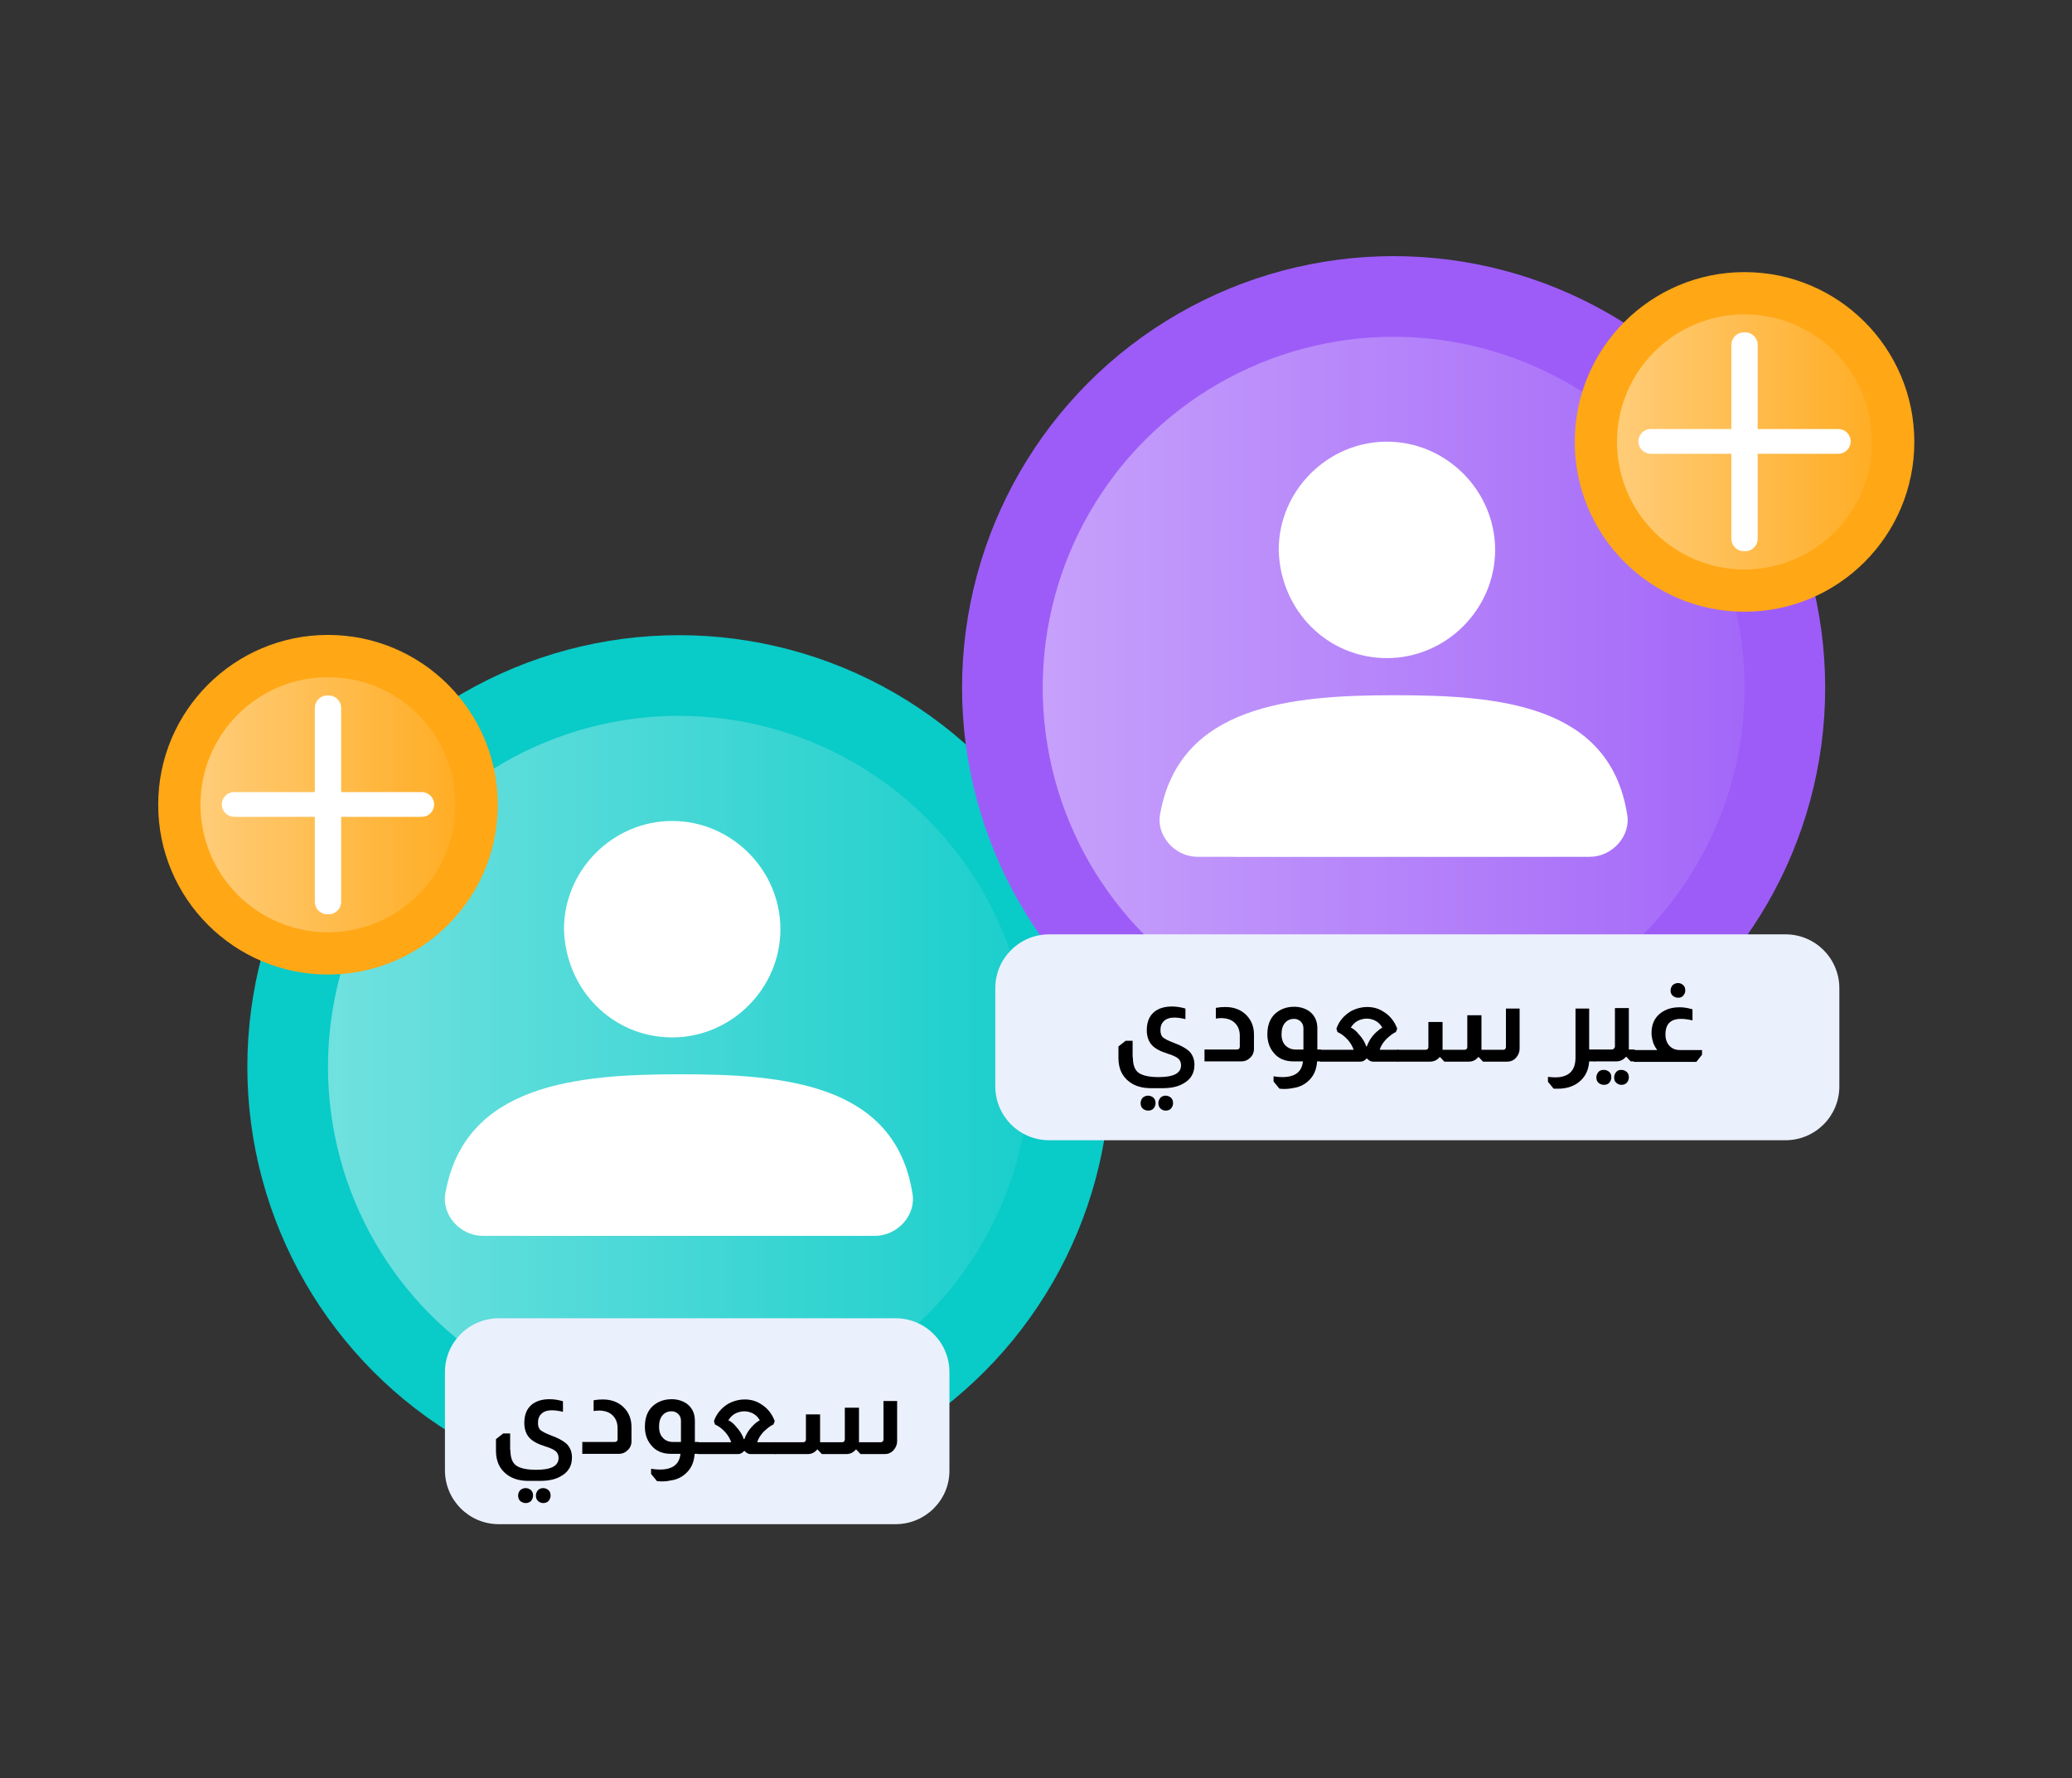 <?xml version="1.0" encoding="utf-8"?>
<!-- Generator: Adobe Illustrator 27.1.1, SVG Export Plug-In . SVG Version: 6.00 Build 0)  -->
<svg version="1.1" id="Layer_1" xmlns="http://www.w3.org/2000/svg" xmlns:xlink="http://www.w3.org/1999/xlink" x="0px" y="0px"
	 viewBox="0 0 804.2 690" style="enable-background:new 0 0 804.2 690;" xml:space="preserve">
<rect x="0" y="0" width="804.2" height="690" fill="#333333" stroke="none"/>
<style type="text/css">
	.st0{fill:#09CBC8;}
	.st1{opacity:0.7;fill:url(#SVGID_1_);}
	.st2{fill:#FFA715;}
	.st3{opacity:0.7;fill:url(#SVGID_00000141413940550881720880000007934768556648801441_);}
	.st4{fill:#FFFFFF;}
	.st5{fill:url(#SVGID_00000054250704341919643160000002207200190857929388_);}
	.st6{fill:url(#SVGID_00000178907009100717712580000017439907427320307872_);}
	.st7{fill:#9D5CF8;}
	.st8{opacity:0.7;fill:url(#SVGID_00000143579452008122883120000003299607439488423093_);}
	.st9{fill:url(#SVGID_00000157269194161890241280000015387798746631310270_);}
	.st10{fill:url(#SVGID_00000088834801786058091930000000261849711312893576_);}
	.st11{opacity:0.7;fill:url(#SVGID_00000018931033814457585840000014929922670696284059_);}
	.st12{fill:#EBF0FD;}
	.st13{opacity:0.7;fill:url(#SVGID_00000002377255521221647300000000161627693591094423_);}
	.st14{opacity:0.7;fill:url(#SVGID_00000167360588915237912640000010250332515617944997_);}
	.st15{fill:url(#SVGID_00000139976054450925166510000014474222406975304608_);}
	.st16{fill:url(#SVGID_00000038376680423127469040000005854850568228254089_);}
	.st17{opacity:0.7;fill:url(#SVGID_00000106108072997593068760000010134892847409661573_);}
	.st18{fill:url(#SVGID_00000090977678705141874150000001814090828791980417_);}
	.st19{fill:url(#SVGID_00000158026197410606025310000007747572007681255566_);}
	.st20{opacity:0.7;fill:url(#SVGID_00000162339878811515129600000014643362268214008998_);}
	.st21{fill:url(#SVGID_00000024706703279470847660000004550174216889695662_);}
	.st22{fill:#FFFFFF;stroke:#FFFFFF;stroke-width:0.951;stroke-miterlimit:10;}
	.st23{fill:#0092F9;}
	.st24{fill:url(#SVGID_00000064317985238283199260000013399324213871445694_);}
	.st25{fill:url(#SVGID_00000010298067885854357920000012296870900705430146_);}
	.st26{fill:#D54017;}
	.st27{fill:url(#SVGID_00000098184030575758015120000000584446448935778724_);}
	.st28{fill:none;stroke:#FFFFFF;stroke-width:11.293;stroke-linecap:round;stroke-linejoin:round;stroke-miterlimit:10;}
	.st29{clip-path:url(#SVGID_00000062173575949877901160000000521536357552966315_);}
	.st30{fill:#00D0CB;}
	.st31{fill:url(#SVGID_00000113337545604349134190000010206559412872544389_);}
	.st32{fill:url(#SVGID_00000173157076367727186500000005358042703010551429_);}
	.st33{fill:url(#SVGID_00000003808879032723714880000003340733070612439444_);}
	.st34{fill:url(#SVGID_00000087408070834089315800000010715154240562528916_);}
	.st35{fill:url(#SVGID_00000083077718179594184410000015758148491391921588_);}
	.st36{clip-path:url(#SVGID_00000158025471845037613850000010070901421896633276_);}
	.st37{fill:url(#SVGID_00000078725331479793856020000012930247033076277652_);}
	.st38{fill:url(#SVGID_00000169536764788298824500000013486531641826159546_);}
	.st39{fill:url(#SVGID_00000068637931902558851720000007128436884171353757_);}
	.st40{fill:url(#SVGID_00000038404025509986253400000004990990247504694712_);}
	.st41{clip-path:url(#SVGID_00000157283498608550965610000014955488575851033786_);}
	.st42{clip-path:url(#SVGID_00000142163060135950946000000006262199910556158594_);}
	.st43{fill:url(#SVGID_00000005956325733470683810000008432845995235908230_);}
	.st44{fill:url(#SVGID_00000097497065502496321870000003208801116794475396_);}
	.st45{fill:url(#SVGID_00000181785943584064136930000010424505692437264296_);}
	.st46{fill:url(#SVGID_00000000923434176670862850000008451492498710721695_);}
	.st47{clip-path:url(#SVGID_00000168084452868970894870000011308681108799600804_);}
</style>
<circle class="st0" cx="263.5" cy="414" r="167.5"/>
<linearGradient id="SVGID_1_" gradientUnits="userSpaceOnUse" x1="127.283" y1="413.984" x2="399.712" y2="413.984">
	<stop  offset="0" style="stop-color:#FFFFFF;stop-opacity:0.6"/>
	<stop  offset="1" style="stop-color:#FFFFFF;stop-opacity:0.1"/>
</linearGradient>
<circle class="st1" cx="263.5" cy="414" r="136.2"/>
<circle class="st2" cx="127.3" cy="312.3" r="65.9"/>
<linearGradient id="SVGID_00000046329976734537405830000012906377464110787976_" gradientUnits="userSpaceOnUse" x1="77.794" y1="312.337" x2="176.772" y2="312.337">
	<stop  offset="0" style="stop-color:#FFFFFF;stop-opacity:0.6"/>
	<stop  offset="1" style="stop-color:#FFFFFF;stop-opacity:0.1"/>
</linearGradient>
<circle style="opacity:0.7;fill:url(#SVGID_00000046329976734537405830000012906377464110787976_);" cx="127.3" cy="312.3" r="49.5"/>
<g>
	<g>
		<g>
			<path class="st4" d="M260.9,402.6c23,0,42-19,42-42s-19-42-42-42c-23,0-42,19-42,42C219.5,384.2,237.9,402.6,260.9,402.6z"/>
			<path class="st4" d="M263.8,416.9c-40.3,0-83.4,4-90.9,46c-1.7,8.6,5.8,16.7,14.4,16.7h152.4c8.6,0,16.1-8.1,14.4-16.7
				C347.2,420.4,304,416.9,263.8,416.9z"/>
		</g>
		
			<linearGradient id="SVGID_00000078015670775233154600000016363448446498950277_" gradientUnits="userSpaceOnUse" x1="233.868" y1="360.571" x2="287.952" y2="360.571">
			<stop  offset="0" style="stop-color:#FFFFFF;stop-opacity:0.6"/>
			<stop  offset="1" style="stop-color:#FFFFFF;stop-opacity:0.1"/>
		</linearGradient>
		<path style="fill:url(#SVGID_00000078015670775233154600000016363448446498950277_);" d="M260.9,387.6c14.8,0,27-12.2,27-27
			s-12.2-27-27-27c-14.8,0-27,12.2-27,27C234.2,375.8,246.1,387.6,260.9,387.6z"/>
		
			<linearGradient id="SVGID_00000035510544892730304540000001862876613390879391_" gradientUnits="userSpaceOnUse" x1="191.286" y1="452.935" x2="335.71" y2="452.935">
			<stop  offset="0" style="stop-color:#FFFFFF;stop-opacity:0.6"/>
			<stop  offset="1" style="stop-color:#FFFFFF;stop-opacity:0.1"/>
		</linearGradient>
		<path style="fill:url(#SVGID_00000035510544892730304540000001862876613390879391_);" d="M263.7,426.2c-32,0-66.3,3.4-72.2,39.2
			c-1.4,7.3,4.6,14.2,11.4,14.2h121.2c6.9,0,12.8-6.9,11.4-14.2C330,429.2,295.7,426.2,263.7,426.2z"/>
	</g>
</g>
<circle class="st7" cx="540.9" cy="266.9" r="167.5"/>
<linearGradient id="SVGID_00000019674684574639669350000007384046158050331286_" gradientUnits="userSpaceOnUse" x1="404.697" y1="266.861" x2="677.126" y2="266.861">
	<stop  offset="0" style="stop-color:#FFFFFF;stop-opacity:0.6"/>
	<stop  offset="1" style="stop-color:#FFFFFF;stop-opacity:0.1"/>
</linearGradient>
<circle style="opacity:0.7;fill:url(#SVGID_00000019674684574639669350000007384046158050331286_);" cx="540.9" cy="266.9" r="136.2"/>
<g>
	<g>
		<g>
			<path class="st4" d="M538.3,255.4c23,0,42-19,42-42s-19-42-42-42c-23,0-42,19-42,42C496.9,237,515.3,255.4,538.3,255.4z"/>
			<path class="st4" d="M541.2,269.8c-40.3,0-83.4,4-90.9,46c-1.7,8.6,5.8,16.7,14.4,16.7h152.4c8.6,0,16.1-8.1,14.4-16.7
				C624.6,273.3,581.5,269.8,541.2,269.8z"/>
		</g>
		
			<linearGradient id="SVGID_00000081647559653742552880000005374758247879469753_" gradientUnits="userSpaceOnUse" x1="511.282" y1="213.448" x2="565.366" y2="213.448">
			<stop  offset="0" style="stop-color:#FFFFFF;stop-opacity:0.6"/>
			<stop  offset="1" style="stop-color:#FFFFFF;stop-opacity:0.1"/>
		</linearGradient>
		<path style="fill:url(#SVGID_00000081647559653742552880000005374758247879469753_);" d="M538.3,240.5c14.8,0,27-12.2,27-27
			s-12.2-27-27-27s-27,12.2-27,27C511.7,228.6,523.5,240.5,538.3,240.5z"/>
		
			<linearGradient id="SVGID_00000019674771396551452740000003354761611860464811_" gradientUnits="userSpaceOnUse" x1="468.7" y1="305.812" x2="613.123" y2="305.812">
			<stop  offset="0" style="stop-color:#FFFFFF;stop-opacity:0.6"/>
			<stop  offset="1" style="stop-color:#FFFFFF;stop-opacity:0.1"/>
		</linearGradient>
		<path style="fill:url(#SVGID_00000019674771396551452740000003354761611860464811_);" d="M541.1,279.1c-32,0-66.3,3.4-72.2,39.2
			c-1.4,7.3,4.6,14.2,11.4,14.2h121.2c6.9,0,12.8-6.9,11.4-14.2C607.4,282.1,573.1,279.1,541.1,279.1z"/>
	</g>
</g>
<g>
	<path class="st4" d="M132.4,274.7v32.7h31.3c2.6,0,4.8,2.1,4.8,4.8l0,0c0,2.6-2.1,4.8-4.8,4.8h-31.3v33c0,2.6-2.1,4.8-4.8,4.8H127
		c-2.6,0-4.8-2.1-4.8-4.8v-33H90.9c-2.6,0-4.8-2.1-4.8-4.8l0,0c0-2.6,2.1-4.8,4.8-4.8h31.3v-32.7c0-2.6,2.1-4.8,4.8-4.8h0.6
		C130.2,269.9,132.4,272,132.4,274.7z"/>
</g>
<circle class="st2" cx="677.1" cy="171.5" r="65.9"/>
<linearGradient id="SVGID_00000004514294132104343430000010817783056201992840_" gradientUnits="userSpaceOnUse" x1="627.637" y1="171.463" x2="726.615" y2="171.463">
	<stop  offset="0" style="stop-color:#FFFFFF;stop-opacity:0.6"/>
	<stop  offset="1" style="stop-color:#FFFFFF;stop-opacity:0.1"/>
</linearGradient>
<circle style="opacity:0.7;fill:url(#SVGID_00000004514294132104343430000010817783056201992840_);" cx="677.1" cy="171.5" r="49.5"/>
<g>
	<path class="st4" d="M682.2,133.8v32.7h31.3c2.6,0,4.8,2.1,4.8,4.8v0c0,2.6-2.1,4.8-4.8,4.8h-31.3v33c0,2.6-2.1,4.8-4.8,4.8h-0.6
		c-2.6,0-4.8-2.1-4.8-4.8v-33h-31.3c-2.6,0-4.8-2.1-4.8-4.8v0c0-2.6,2.1-4.8,4.8-4.8H672v-32.7c0-2.6,2.1-4.8,4.8-4.8h0.6
		C680.1,129,682.2,131.2,682.2,133.8z"/>
</g>
<path class="st12" d="M347.6,591.5h-154c-11.6,0-20.9-9.4-20.9-20.9v-38.1c0-11.6,9.4-20.9,20.9-20.9h154c11.6,0,20.9,9.4,20.9,20.9
	v38.1C368.6,582.1,359.2,591.5,347.6,591.5z"/>
<g>
	<path d="M198.1,562.7c0,2.9,0.7,4.9,2.2,6c1.5,1.1,4.1,1.7,7.8,1.7c5.8,0,8.7-1.5,8.7-4.6c0-1.1-0.4-2-1.1-2.6s-2.1-1.3-4.1-1.9
		c-2.9-0.9-4.9-2-6.1-3.3c-1.3-1.4-2-3.4-2-5.8c0-3.2,1-5.6,3-7.2c1.7-1.3,3.9-2,6.8-2c1.8,0,3.5,0.3,5.2,0.8v4.1
		c-1.6-0.4-3.1-0.6-4.3-0.6c-1.7,0-3,0.4-4,1.3c-1,0.9-1.4,2.1-1.4,3.6c0,1.2,0.3,2.2,1,2.8c0.7,0.6,2.1,1.3,4.2,2.1
		c2.7,1,4.7,2.1,5.9,3.2c1.4,1.4,2.1,3.2,2.1,5.3c0,3.4-1.5,5.8-4.5,7.4c-2.1,1.2-4.8,1.7-7.9,1.7h-4.4c-3.5,0-6.3-0.8-8.5-2.5
		c-2.8-2.1-4.2-5.2-4.2-9.2v-4.5l2.8-2.2h2.7V562.7z M204,577.5c0.8,0,1.5,0.3,2.1,0.8c0.6,0.6,0.8,1.3,0.8,2.1s-0.3,1.5-0.8,2.1
		c-0.6,0.6-1.3,0.8-2.1,0.8c-0.8,0-1.5-0.3-2.1-0.8c-0.6-0.6-0.8-1.3-0.8-2.1s0.3-1.5,0.8-2.1C202.5,577.8,203.2,577.5,204,577.5z
		 M210.8,577.5c0.8,0,1.5,0.3,2.1,0.8c0.6,0.6,0.8,1.3,0.8,2.1s-0.3,1.5-0.8,2.1c-0.6,0.6-1.3,0.8-2.1,0.8c-0.8,0-1.4-0.3-2-0.8
		c-0.6-0.6-0.8-1.3-0.8-2.1s0.3-1.5,0.8-2.1C209.3,577.8,210,577.5,210.8,577.5z"/>
	<path d="M230.5,543.4c1-0.2,2.2-0.3,3.5-0.3c3.4,0,6.2,1.1,8.3,3.3c1.9,2,2.8,4.5,2.8,7.4v5.5c0,1.4-0.5,2.6-1.5,3.5
		c-0.9,0.9-2,1.4-3.3,1.4H226v-4.6h12.6c0.7,0,1.1-0.4,1.1-1.1v-4.2c0-2.1-0.6-3.7-1.9-5c-1.2-1.2-2.8-1.8-5.1-1.9
		c-1,0-1.8,0.1-2.3,0.2V543.4z"/>
	<path d="M260.4,564.2c-3.3,0-5.9-1.1-7.7-3.4c-1.6-1.9-2.4-4.3-2.4-7.1c0-3.3,0.9-5.9,2.8-7.8c2-1.9,4.5-2.9,7.6-2.9
		c2.2,0,4.2,0.6,5.8,1.7c2.1,1.5,3.2,3.8,3.2,6.6v8.3h1.4v4.6h-1.5c-0.2,3.2-1.3,5.7-3.4,7.6c-1.4,1.3-3.1,2.2-5.1,2.6
		c-1.4,0.3-2.8,0.5-4.1,0.5c-0.4,0-1.1,0-1.9-0.1H255l-2.3-2.8v-2c1.2,0.2,2.4,0.3,3.4,0.3c4.9,0,7.6-2,8-6.1H260.4z M264.3,551.4
		c0-1.2-0.4-2.1-1.2-2.8c-0.7-0.6-1.5-0.9-2.4-0.9c-1.5,0-2.7,0.5-3.6,1.6c-0.9,1.1-1.3,2.5-1.3,4.4c0,1.8,0.5,3.3,1.5,4.3
		c1,1.1,2.3,1.6,4,1.6h3V551.4z"/>
	<path d="M277.1,551.5c1-2.9,2.9-5.1,5.5-6.7c2-1.1,4.2-1.7,6.5-1.7c2.3,0,4.5,0.6,6.4,1.9c2.4,1.5,4.1,3.6,5.2,6.5l-0.5,1.3
		c-1.2,0.5-2.4,1.5-3.8,2.8c-1.3,1.4-2.1,2.7-2.5,4.1h7.2v4.6h-9.8c-0.8,0-1.6-0.4-2.3-1.2h-0.2c-0.7,0.8-1.5,1.2-2.4,1.2h-15.6
		v-4.6h13c-0.4-1.2-1.1-2.5-2.3-3.9c-1.3-1.4-2.6-2.4-4-3L277.1,551.5z M294.9,551.2c-0.7-1.3-1.7-2.2-2.9-2.8
		c-0.9-0.4-2-0.7-3.1-0.7c-1.2,0-2.3,0.3-3.4,0.8c-1.2,0.6-2.1,1.5-2.8,2.7c1,0.4,2.1,1.3,3.2,2.7c1.3,1.4,2.2,2.9,2.8,4.6h0.2
		c0.6-1.7,1.5-3.3,2.9-4.8C293,552.4,294,551.6,294.9,551.2z"/>
	<path d="M348.2,543.7v15.6c0,1.3-0.5,2.5-1.4,3.5s-2.1,1.5-3.4,1.5H334l-1.7-1.8h-0.1c-1,1.2-2.2,1.8-3.8,1.8h-9.4l-1.7-1.8h-0.1
		c-1,1.2-2.2,1.8-3.8,1.8h-12.7v-4.6h11c0.7,0,1.1-0.4,1.1-1.1v-9.7h5.5v8.9c0,0.9,0,1.5,0,1.9h8.5c0.7,0,1.1-0.4,1.1-1.1v-12.3h5.5
		v11.9c0,0.2,0,0.4,0,0.8c0,0.3,0,0.6,0,0.7h8.4c0.7,0,1.1-0.4,1.1-1.1v-14.9H348.2z"/>
</g>
<path class="st12" d="M693,442.5H407.2c-11.6,0-20.9-9.4-20.9-20.9v-38.1c0-11.6,9.4-20.9,20.9-20.9H693c11.6,0,20.9,9.4,20.9,20.9
	v38.1C713.9,433.2,704.5,442.5,693,442.5z"/>
<g>
	<g>
		<path d="M439.7,410.3c0,2.9,0.7,4.9,2.2,6c1.5,1.1,4.1,1.7,7.8,1.7c5.8,0,8.7-1.5,8.7-4.6c0-1.1-0.4-2-1.1-2.6
			c-0.7-0.6-2.1-1.3-4.1-1.9c-2.9-0.9-4.9-2-6.1-3.3c-1.3-1.4-2-3.4-2-5.8c0-3.2,1-5.6,3-7.2c1.7-1.3,3.9-2,6.8-2
			c1.8,0,3.5,0.3,5.2,0.8v4.1c-1.6-0.4-3.1-0.6-4.3-0.6c-1.7,0-3,0.4-4,1.3c-1,0.9-1.4,2.1-1.4,3.6c0,1.2,0.3,2.2,1,2.8
			c0.7,0.6,2.1,1.3,4.2,2.1c2.7,1,4.7,2.1,5.9,3.2c1.4,1.4,2.1,3.2,2.1,5.3c0,3.4-1.5,5.8-4.5,7.4c-2.1,1.2-4.8,1.7-7.9,1.7h-4.4
			c-3.5,0-6.3-0.8-8.5-2.5c-2.8-2.1-4.2-5.2-4.2-9.2v-4.5l2.8-2.2h2.7V410.3z M445.6,425.2c0.8,0,1.5,0.3,2.1,0.8
			c0.6,0.6,0.8,1.3,0.8,2.1s-0.3,1.5-0.8,2.1c-0.6,0.6-1.3,0.8-2.1,0.8c-0.8,0-1.5-0.3-2.1-0.8c-0.6-0.6-0.8-1.3-0.8-2.1
			s0.3-1.5,0.8-2.1C444.1,425.5,444.8,425.2,445.6,425.2z M452.4,425.2c0.8,0,1.5,0.3,2.1,0.8c0.6,0.6,0.8,1.3,0.8,2.1
			s-0.3,1.5-0.8,2.1c-0.6,0.6-1.3,0.8-2.1,0.8c-0.8,0-1.4-0.3-2-0.8c-0.6-0.6-0.8-1.3-0.8-2.1s0.3-1.5,0.8-2.1
			C450.9,425.5,451.6,425.2,452.4,425.2z"/>
		<path d="M472.1,391.1c1-0.2,2.2-0.3,3.5-0.3c3.4,0,6.2,1.1,8.3,3.3c1.9,2,2.8,4.5,2.8,7.4v5.5c0,1.4-0.5,2.6-1.5,3.5
			c-0.9,0.9-2,1.4-3.3,1.4h-14.4v-4.6h12.6c0.7,0,1.1-0.4,1.1-1.1v-4.2c0-2.1-0.6-3.7-1.9-5c-1.2-1.2-2.8-1.8-5.1-1.9
			c-1,0-1.8,0.1-2.3,0.2V391.1z"/>
		<path d="M502,411.9c-3.3,0-5.9-1.1-7.7-3.4c-1.6-1.9-2.4-4.3-2.4-7.1c0-3.3,0.9-5.9,2.8-7.8c2-1.9,4.5-2.9,7.6-2.9
			c2.2,0,4.2,0.6,5.8,1.7c2.1,1.5,3.2,3.8,3.2,6.6v8.3h1.4v4.6h-1.5c-0.2,3.2-1.3,5.7-3.4,7.6c-1.4,1.3-3.1,2.2-5.1,2.6
			c-1.4,0.3-2.8,0.5-4.1,0.5c-0.4,0-1.1,0-1.9-0.1h-0.1l-2.3-2.8v-2c1.2,0.2,2.4,0.3,3.4,0.3c4.9,0,7.6-2,8-6.1H502z M505.9,399.1
			c0-1.2-0.4-2.1-1.2-2.8c-0.7-0.6-1.5-0.9-2.4-0.9c-1.5,0-2.7,0.5-3.6,1.6c-0.9,1.1-1.3,2.5-1.3,4.4c0,1.8,0.5,3.3,1.5,4.3
			s2.3,1.6,4,1.6h3V399.1z"/>
		<path d="M518.7,399.2c1-2.9,2.9-5.1,5.5-6.7c2-1.1,4.2-1.7,6.5-1.7s4.5,0.6,6.4,1.9c2.4,1.5,4.1,3.6,5.2,6.5l-0.5,1.3
			c-1.2,0.5-2.4,1.5-3.8,2.8c-1.3,1.4-2.1,2.7-2.5,4.1h7.2v4.6h-9.8c-0.8,0-1.6-0.4-2.3-1.2h-0.2c-0.7,0.8-1.5,1.2-2.4,1.2h-15.6
			v-4.6h13c-0.4-1.2-1.1-2.5-2.3-3.9c-1.3-1.4-2.6-2.4-4-3L518.7,399.2z M536.5,398.8c-0.7-1.3-1.7-2.2-2.9-2.8
			c-0.9-0.4-2-0.7-3.1-0.7c-1.2,0-2.3,0.3-3.4,0.8c-1.2,0.6-2.1,1.5-2.8,2.7c1,0.4,2.1,1.3,3.2,2.7c1.3,1.4,2.2,2.9,2.8,4.6h0.2
			c0.6-1.7,1.5-3.3,2.9-4.8C534.6,400.1,535.6,399.3,536.5,398.8z"/>
		<path d="M589.8,391.3V407c0,1.3-0.5,2.5-1.4,3.5c-0.9,1-2.1,1.5-3.4,1.5h-9.4l-1.7-1.8h-0.1c-1,1.2-2.2,1.8-3.8,1.8h-9.4l-1.7-1.8
			h-0.1c-1,1.2-2.2,1.8-3.8,1.8h-12.7v-4.6h11c0.7,0,1.1-0.4,1.1-1.1v-9.7h5.5v8.9c0,0.9,0,1.5,0,1.9h8.5c0.7,0,1.1-0.4,1.1-1.1
			v-12.3h5.5v11.9c0,0.2,0,0.4,0,0.8c0,0.3,0,0.6,0,0.7h8.4c0.7,0,1.1-0.4,1.1-1.1v-14.9H589.8z"/>
		<path d="M616.8,391.3v16h2.3v4.6h-2.3c-0.2,3.6-1.7,6.3-4.2,8.2c-2.1,1.6-4.8,2.4-7.9,2.4c-0.5,0-1.1,0-1.7,0l-2.2-2.7v-1.9
			c1,0.1,1.9,0.2,2.8,0.2c5.3,0,7.9-2.6,7.9-7.7v-19H616.8z"/>
		<path d="M632.2,391.3v15.3v0.7h2.3v4.6h-1.6l-1.7-1.8h-0.1c-1,1.2-2.3,1.8-3.8,1.8h-8.6v-4.6h6.8c0.4,0,0.7-0.1,0.9-0.4
			c0.3-0.2,0.4-0.5,0.4-0.9v-14.8H632.2z M622.5,415.2c0.8,0,1.5,0.3,2.1,0.8s0.8,1.3,0.8,2.1s-0.3,1.5-0.8,2.1s-1.3,0.8-2.1,0.8
			s-1.5-0.3-2.1-0.8s-0.8-1.3-0.8-2.1s0.3-1.5,0.8-2.1S621.7,415.2,622.5,415.2z M629.3,415.2c0.8,0,1.5,0.3,2.1,0.8
			c0.6,0.6,0.8,1.3,0.8,2.1s-0.3,1.5-0.8,2.1c-0.6,0.6-1.3,0.8-2.1,0.8c-0.8,0-1.4-0.3-2-0.8s-0.8-1.3-0.8-2.1s0.3-1.5,0.8-2.1
			S628.5,415.2,629.3,415.2z"/>
		<path d="M643.1,407.3c-0.5-0.6-1-1.5-1.4-2.5c-0.4-1.3-0.7-2.6-0.7-3.9c0-3.4,1.2-6,3.6-7.8c2-1.5,4.4-2.2,7.4-2.2
			c1.6,0,3.2,0.3,4.9,0.8v4.3c-1.7-0.4-3.2-0.6-4.4-0.6c-4.1,0-6.1,2-6.1,6.1c0,1.3,0.3,2.5,0.9,3.5c1,1.6,2.6,2.5,4.6,2.5h8.7v1.8
			l-2.2,2.8h-24.3v-4.6H643.1z M651.3,381.5c0.8,0,1.4,0.3,2,0.8s0.8,1.3,0.8,2.1c0,0.8-0.3,1.4-0.8,2s-1.2,0.8-2,0.8
			c-0.8,0-1.5-0.3-2.1-0.8c-0.6-0.6-0.8-1.2-0.8-2c0-0.8,0.3-1.5,0.8-2.1C649.8,381.8,650.5,381.5,651.3,381.5z"/>
	</g>
</g>
</svg>
